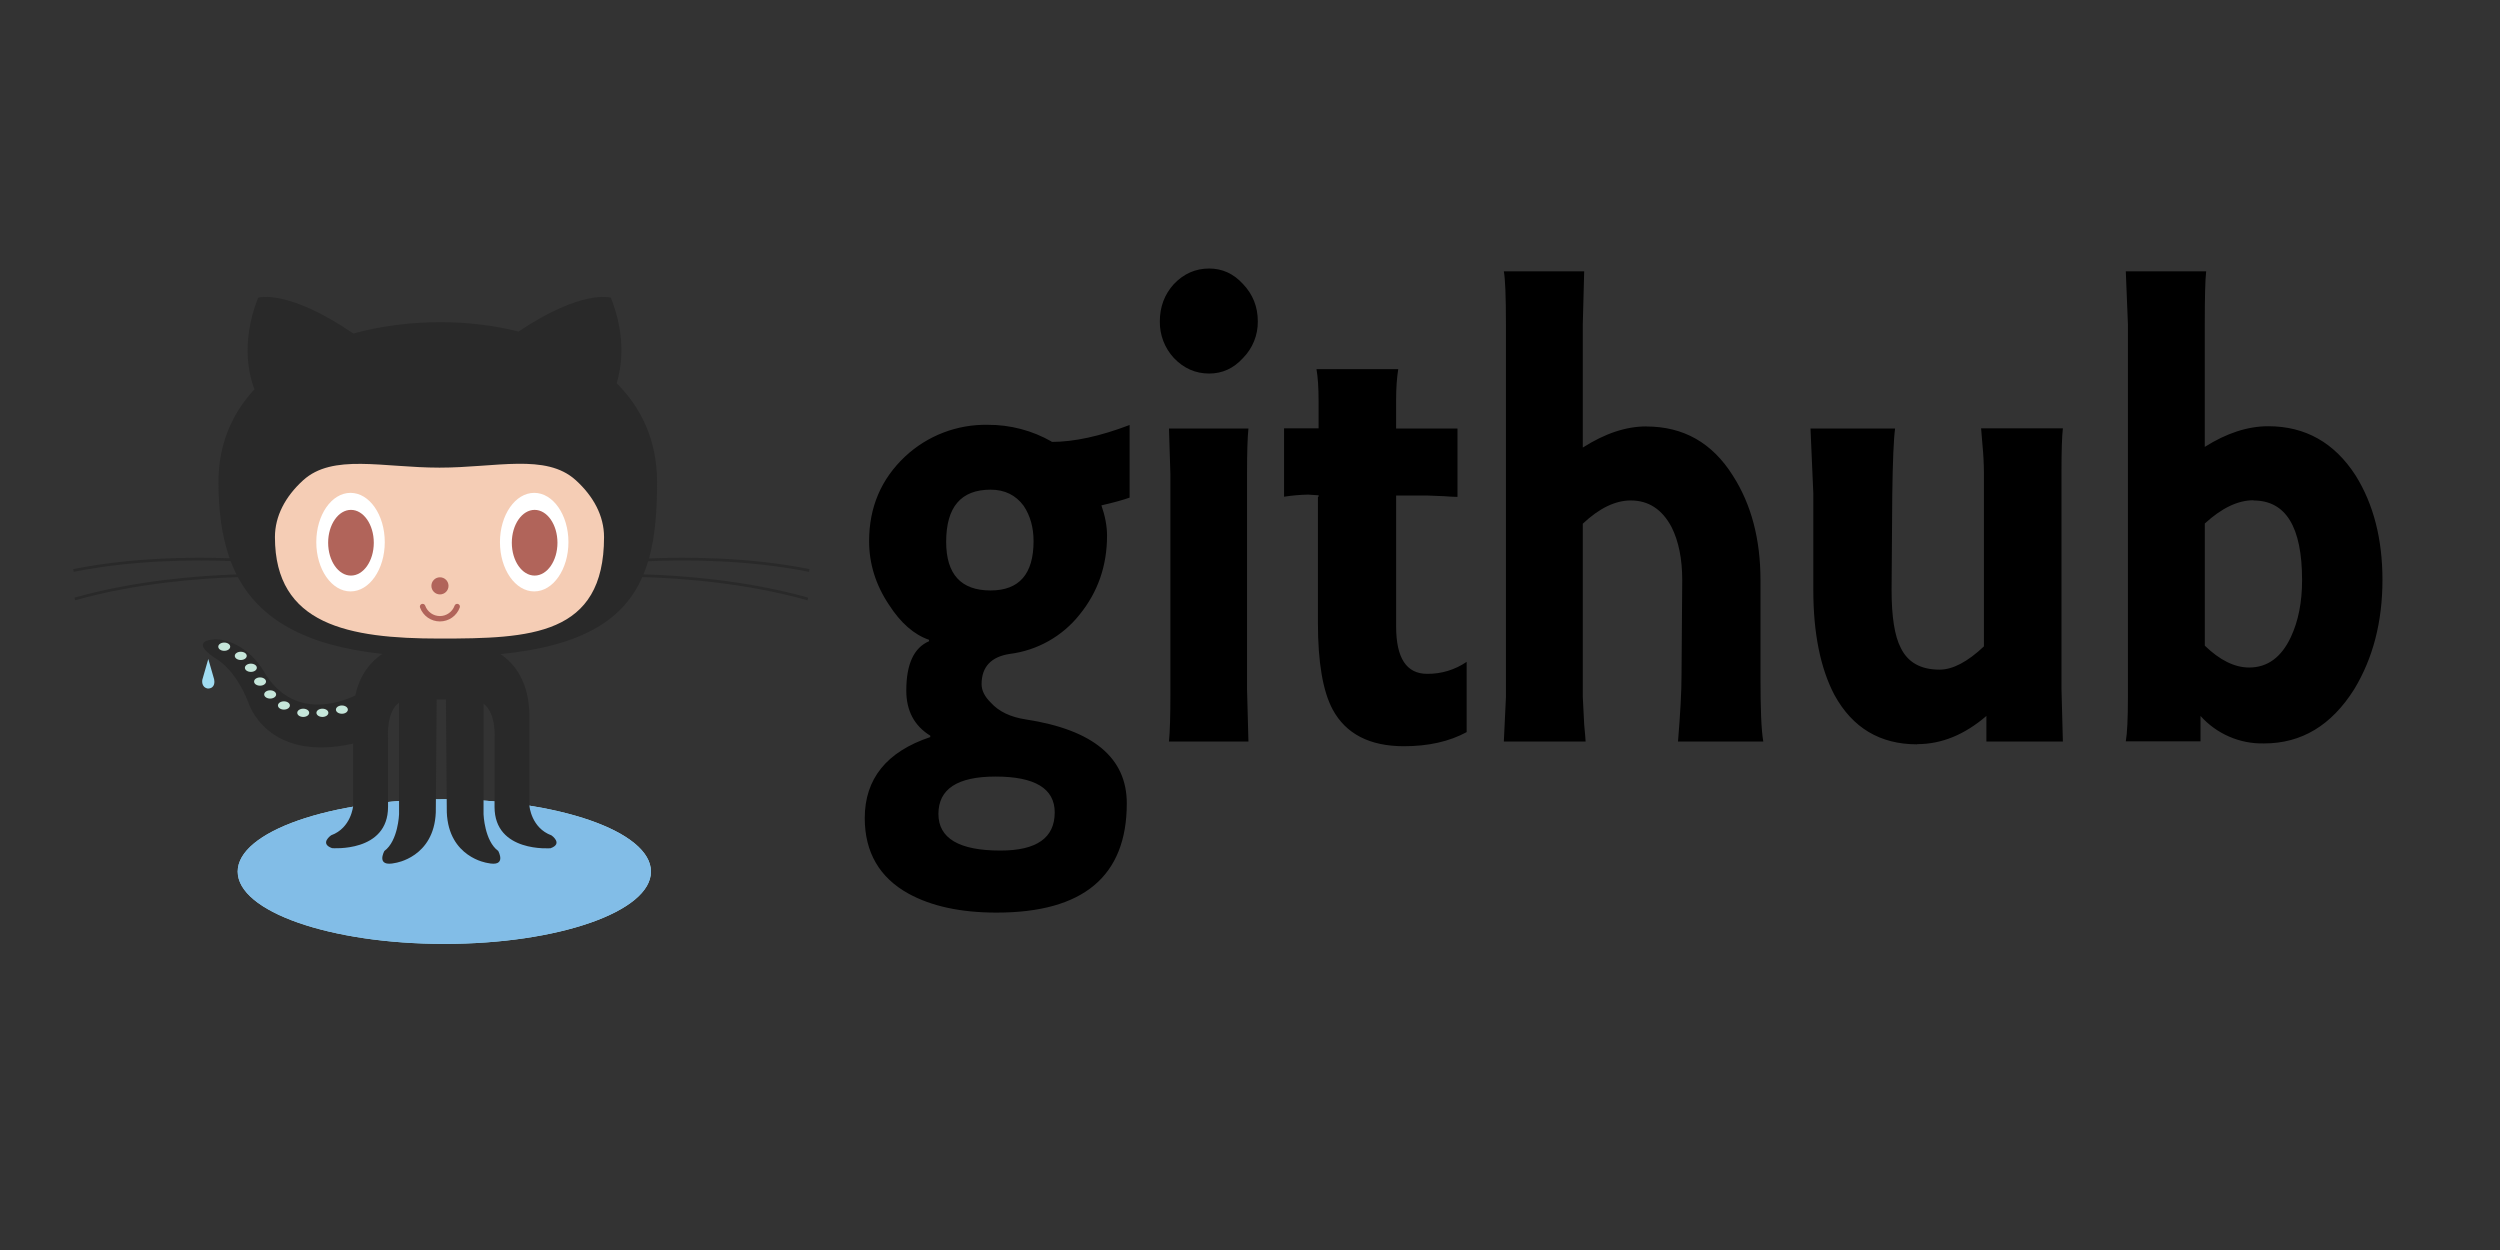 <svg width="120" height="60" viewBox="0 0 120 60" fill="none" xmlns="http://www.w3.org/2000/svg">
<rect x="0" y="0" width="120" height="60" fill="#333333" stroke="none"/>
<path d="M31.246 41.836C31.246 43.753 26.805 45.307 21.327 45.307C15.849 45.307 11.409 43.753 11.409 41.836C11.409 39.919 15.849 38.365 21.327 38.365C26.805 38.365 31.246 39.921 31.246 41.836Z" fill="#A0DCF2"/>
<path d="M31.246 41.836C31.246 43.753 26.805 45.307 21.327 45.307C15.849 45.307 11.409 43.753 11.409 41.836C11.409 39.919 15.849 38.365 21.327 38.365C26.805 38.365 31.246 39.921 31.246 41.836Z" fill="#82BDE7"/>
<path d="M9.998 31.629L9.712 32.627C9.712 32.627 9.637 32.988 9.977 33.051C10.331 33.044 10.302 32.712 10.278 32.605L9.998 31.63V31.629Z" fill="#A0DCF2"/>
<path d="M38.831 27.447L38.857 27.317C35.948 26.735 32.962 26.73 31.154 26.805C31.45 25.735 31.54 24.505 31.54 23.133C31.54 21.166 30.8 19.592 29.6 18.394C29.81 17.717 30.09 16.214 29.321 14.289C29.321 14.289 27.961 13.858 24.892 15.913C23.689 15.613 22.409 15.464 21.127 15.464C19.716 15.464 18.29 15.644 16.961 16.009C13.791 13.846 12.392 14.289 12.392 14.289C11.479 16.575 12.044 18.263 12.215 18.683C11.142 19.842 10.486 21.32 10.486 23.133C10.486 24.502 10.642 25.73 11.023 26.797C9.201 26.73 6.324 26.756 3.516 27.317L3.542 27.447C6.365 26.882 9.26 26.862 11.069 26.931C11.152 27.151 11.246 27.364 11.35 27.573C9.56 27.631 6.503 27.859 3.573 28.686L3.609 28.813C6.562 27.98 9.646 27.757 11.419 27.703C12.489 29.697 14.598 30.985 18.35 31.388C17.818 31.746 17.274 32.354 17.054 33.384C16.328 33.731 14.031 34.578 12.652 32.208C12.652 32.208 11.881 30.797 10.404 30.686C10.404 30.686 8.971 30.667 10.305 31.579C10.305 31.579 11.264 32.031 11.925 33.727C11.925 33.727 12.788 36.622 16.951 35.693V38.684C16.951 38.684 16.863 39.742 15.893 40.094C15.893 40.094 15.32 40.491 15.938 40.711C15.938 40.711 18.626 40.932 18.626 38.728V35.467C18.626 35.467 18.52 34.173 19.155 33.724V39.084C19.155 39.084 19.111 40.362 18.45 40.847C18.45 40.847 18.009 41.64 18.979 41.42C18.979 41.42 20.829 41.156 20.918 38.996L20.96 33.575H21.404L21.447 38.996C21.535 41.156 23.386 41.42 23.386 41.42C24.355 41.64 23.915 40.847 23.915 40.847C23.254 40.363 23.21 39.084 23.21 39.084V33.774C23.845 34.266 23.738 35.471 23.738 35.471V38.732C23.738 40.935 26.427 40.715 26.427 40.715C27.044 40.495 26.471 40.098 26.471 40.098C25.501 39.743 25.413 38.688 25.413 38.688V34.413C25.413 32.746 24.711 31.863 24.025 31.397C28.024 31 29.947 29.708 30.832 27.7C32.584 27.748 35.739 27.962 38.756 28.814L38.792 28.686C35.792 27.84 32.658 27.621 30.888 27.57C30.972 27.367 31.045 27.156 31.11 26.939C32.904 26.86 35.903 26.863 38.824 27.448" fill="#292929"/>
<path d="M27.627 23.039C28.489 23.82 28.994 24.763 28.994 25.779C28.994 30.522 25.457 30.651 21.096 30.651C16.734 30.651 13.197 29.996 13.197 25.781C13.197 24.771 13.695 23.834 14.546 23.057C15.966 21.761 18.369 22.447 21.095 22.447C23.811 22.447 26.205 21.754 27.627 23.041" fill="#F5CDB5"/>
<path d="M18.469 26.022C18.469 27.328 17.733 28.388 16.826 28.388C15.918 28.388 15.182 27.329 15.182 26.022C15.182 24.716 15.918 23.657 16.826 23.657C17.733 23.657 18.469 24.716 18.469 26.022Z" fill="white"/>
<path d="M17.942 26.052C17.942 26.923 17.449 27.628 16.846 27.628C16.243 27.628 15.751 26.923 15.751 26.052C15.751 25.181 16.241 24.474 16.846 24.474C17.451 24.474 17.942 25.181 17.942 26.052Z" fill="#B1645A"/>
<path d="M27.285 26.022C27.285 27.328 26.55 28.388 25.642 28.388C24.734 28.388 23.998 27.329 23.998 26.022C23.998 24.716 24.734 23.657 25.642 23.657C26.549 23.657 27.285 24.716 27.285 26.022Z" fill="white"/>
<path d="M26.758 26.052C26.758 26.923 26.265 27.628 25.662 27.628C25.059 27.628 24.567 26.923 24.567 26.052C24.567 25.181 25.059 24.474 25.662 24.474C26.265 24.474 26.758 25.181 26.758 26.052ZM21.529 28.121C21.529 28.348 21.345 28.532 21.118 28.532C20.891 28.532 20.707 28.348 20.707 28.121C20.707 27.894 20.891 27.71 21.118 27.71C21.345 27.71 21.529 27.894 21.529 28.121ZM20.161 29.16C20.155 29.144 20.153 29.126 20.154 29.109C20.154 29.092 20.159 29.075 20.166 29.059C20.174 29.043 20.184 29.029 20.197 29.018C20.21 29.006 20.225 28.997 20.241 28.991C20.258 28.986 20.275 28.983 20.293 28.984C20.31 28.985 20.327 28.989 20.343 28.997C20.358 29.004 20.372 29.015 20.384 29.028C20.395 29.041 20.404 29.056 20.41 29.072C20.516 29.37 20.799 29.571 21.115 29.571C21.431 29.571 21.714 29.37 21.82 29.072C21.826 29.056 21.835 29.041 21.846 29.028C21.858 29.015 21.872 29.004 21.887 28.997C21.903 28.989 21.92 28.985 21.937 28.984C21.955 28.983 21.972 28.986 21.988 28.991C22.005 28.997 22.02 29.006 22.033 29.018C22.046 29.029 22.056 29.043 22.064 29.059C22.071 29.075 22.075 29.092 22.076 29.109C22.077 29.126 22.075 29.144 22.069 29.16C21.998 29.356 21.868 29.526 21.698 29.645C21.527 29.765 21.323 29.829 21.115 29.829C20.906 29.829 20.703 29.765 20.532 29.645C20.362 29.526 20.232 29.356 20.161 29.16Z" fill="#B1645A"/>
<path d="M11.05 31.041C11.05 31.151 10.921 31.24 10.763 31.24C10.605 31.24 10.477 31.151 10.477 31.041C10.477 30.932 10.605 30.843 10.763 30.843C10.921 30.843 11.05 30.931 11.05 31.041ZM11.843 31.482C11.843 31.591 11.715 31.68 11.557 31.68C11.399 31.68 11.27 31.592 11.27 31.482C11.27 31.372 11.398 31.284 11.557 31.284C11.715 31.284 11.843 31.372 11.843 31.482ZM12.328 32.053C12.328 32.163 12.2 32.251 12.042 32.251C11.883 32.251 11.755 32.163 11.755 32.053C11.755 31.944 11.884 31.855 12.042 31.855C12.2 31.855 12.328 31.943 12.328 32.053ZM12.769 32.715C12.769 32.824 12.641 32.913 12.482 32.913C12.324 32.913 12.196 32.825 12.196 32.715C12.196 32.605 12.324 32.516 12.482 32.516C12.641 32.516 12.769 32.605 12.769 32.715ZM13.254 33.334C13.254 33.443 13.126 33.532 12.967 33.532C12.809 33.532 12.681 33.443 12.681 33.334C12.681 33.224 12.809 33.135 12.967 33.135C13.126 33.135 13.254 33.224 13.254 33.334ZM13.915 33.862C13.915 33.972 13.787 34.061 13.629 34.061C13.47 34.061 13.342 33.972 13.342 33.862C13.342 33.752 13.47 33.664 13.629 33.664C13.787 33.664 13.915 33.753 13.915 33.862Z" fill="#C5E6DA"/>
<path d="M14.841 34.215C14.841 34.325 14.713 34.413 14.554 34.413C14.396 34.413 14.268 34.325 14.268 34.215C14.268 34.106 14.396 34.017 14.554 34.017C14.713 34.017 14.841 34.105 14.841 34.215Z" fill="#C5E6DA"/>
<path d="M15.762 34.215C15.762 34.325 15.634 34.413 15.476 34.413C15.317 34.413 15.189 34.325 15.189 34.215C15.189 34.106 15.317 34.017 15.476 34.017C15.634 34.017 15.762 34.105 15.762 34.215Z" fill="#C5E6DA"/>
<path d="M16.697 34.062C16.697 34.171 16.569 34.26 16.411 34.26C16.252 34.26 16.124 34.172 16.124 34.062C16.124 33.952 16.252 33.863 16.411 33.863C16.569 33.863 16.697 33.952 16.697 34.062Z" fill="#C5E6DA"/>
<path d="M50.465 21.212C51.557 21.212 52.8 20.941 54.221 20.4V23.886C53.905 23.999 53.454 24.124 52.868 24.258C53.048 24.777 53.138 25.262 53.138 25.713C53.138 27.156 52.699 28.419 51.819 29.503C50.992 30.545 49.789 31.221 48.469 31.388C47.576 31.523 47.116 32.008 47.116 32.843C47.116 33.136 47.263 33.438 47.555 33.723C47.938 34.151 48.503 34.422 49.247 34.534C52.472 35.03 54.086 36.373 54.086 38.561C54.086 42.057 51.999 43.805 47.835 43.805C46.121 43.805 44.71 43.501 43.605 42.893C42.216 42.126 41.508 40.908 41.508 39.271C41.508 37.386 42.557 36.079 44.653 35.38V35.312C43.886 34.839 43.502 34.117 43.502 33.147C43.502 31.884 43.863 31.093 44.594 30.779V30.711C43.871 30.463 43.229 29.9 42.665 29.02C42.033 28.072 41.717 27.057 41.717 25.974C41.717 24.349 42.293 22.997 43.444 21.913C44.518 20.909 45.942 20.363 47.412 20.391C48.492 20.385 49.555 20.665 50.491 21.203L50.465 21.212ZM45.416 26.007C45.416 27.565 46.127 28.342 47.547 28.342C48.924 28.342 49.611 27.552 49.611 25.974C49.611 25.319 49.452 24.755 49.138 24.282C48.755 23.763 48.225 23.504 47.547 23.504C46.127 23.504 45.416 24.337 45.416 26.008V26.007ZM50.627 39.001C50.627 37.85 49.68 37.275 47.785 37.275C45.957 37.275 45.044 37.872 45.044 39.068C45.044 40.24 46.036 40.827 48.021 40.827C49.757 40.827 50.626 40.218 50.626 39.001H50.627ZM58.04 17.93C57.385 17.93 56.822 17.682 56.348 17.186C55.904 16.708 55.662 16.078 55.672 15.426C55.672 14.727 55.897 14.13 56.348 13.633C56.822 13.137 57.386 12.889 58.04 12.889C58.672 12.889 59.213 13.137 59.664 13.633C60.138 14.13 60.375 14.728 60.375 15.426C60.379 15.752 60.318 16.075 60.196 16.377C60.074 16.679 59.893 16.954 59.664 17.186C59.213 17.682 58.672 17.93 58.04 17.93ZM56.111 35.591C56.156 35.139 56.179 34.373 56.179 33.289V22.769L56.111 20.569H59.925C59.88 20.998 59.858 21.708 59.858 22.7V33.089L59.925 35.593H56.101L56.111 35.591ZM67.015 20.569H69.959V23.851C69.745 23.847 69.53 23.836 69.316 23.817L68.47 23.784H67.015V30.077C67.015 31.588 67.511 32.344 68.504 32.344C69.18 32.352 69.841 32.151 70.399 31.769V35.142C69.565 35.594 68.56 35.819 67.388 35.819C65.74 35.819 64.601 35.224 63.97 34.06C63.497 33.18 63.26 31.793 63.26 29.899V23.842H63.294V23.775L62.786 23.741C62.4 23.749 62.016 23.783 61.635 23.842V20.56H63.292V19.24C63.292 18.608 63.258 18.101 63.191 17.717H67.116C67.048 18.146 67.014 18.63 67.014 19.172V20.559L67.015 20.569ZM79.02 20.468C78.05 20.468 77.036 20.805 75.974 21.483V15.561L76.041 13.023H72.184C72.251 13.384 72.285 14.23 72.285 15.561V33.461L72.184 35.592H76.109C76.109 35.525 76.086 35.255 76.041 34.778L75.974 33.459V25.138C76.764 24.394 77.532 24.022 78.276 24.022C79.133 24.022 79.787 24.451 80.239 25.308C80.576 25.984 80.747 26.831 80.747 27.846L80.713 32.414C80.713 33.181 80.656 34.24 80.544 35.595H84.638C84.539 35.031 84.503 33.993 84.503 32.482V27.847C84.503 25.884 84.064 24.215 83.183 22.839C82.191 21.252 80.802 20.471 79.021 20.471L79.02 20.468ZM92.023 35.728C90.241 35.728 88.921 34.938 88.054 33.359C87.377 32.074 87.039 30.383 87.039 28.319V23.683L86.904 20.571H90.964C90.897 21.067 90.851 22.129 90.829 23.752L90.796 28.32C90.796 29.606 90.942 30.531 91.235 31.094C91.573 31.794 92.194 32.143 93.097 32.143C93.729 32.143 94.439 31.771 95.228 31.027V22.692C95.225 22.252 95.203 21.811 95.16 21.373L95.093 20.561H99.018C98.973 20.945 98.951 21.655 98.951 22.692V33.056L99.018 35.594H95.347V34.366C94.309 35.259 93.204 35.719 92.031 35.719L92.023 35.728ZM108.67 35.685C108.097 35.698 107.529 35.587 107.003 35.359C106.477 35.131 106.007 34.792 105.625 34.366V35.584H102.038C102.106 35.2 102.14 34.49 102.14 33.453V15.563L102.038 13.025H105.896C105.85 13.422 105.829 14.277 105.829 15.563V21.451C106.866 20.796 107.882 20.459 108.875 20.459C110.657 20.459 112.056 21.249 113.072 22.827C113.929 24.203 114.358 25.873 114.358 27.835C114.358 29.842 113.906 31.59 113.004 33.08C111.913 34.816 110.478 35.685 108.673 35.685H108.67ZM108.165 24.012C107.421 24.012 106.642 24.384 105.831 25.128V30.992C106.553 31.692 107.263 32.041 107.962 32.041C108.842 32.041 109.507 31.545 109.958 30.586C110.319 29.819 110.5 28.905 110.5 27.846C110.5 25.296 109.722 24.023 108.165 24.023" fill="black"/>
</svg>
